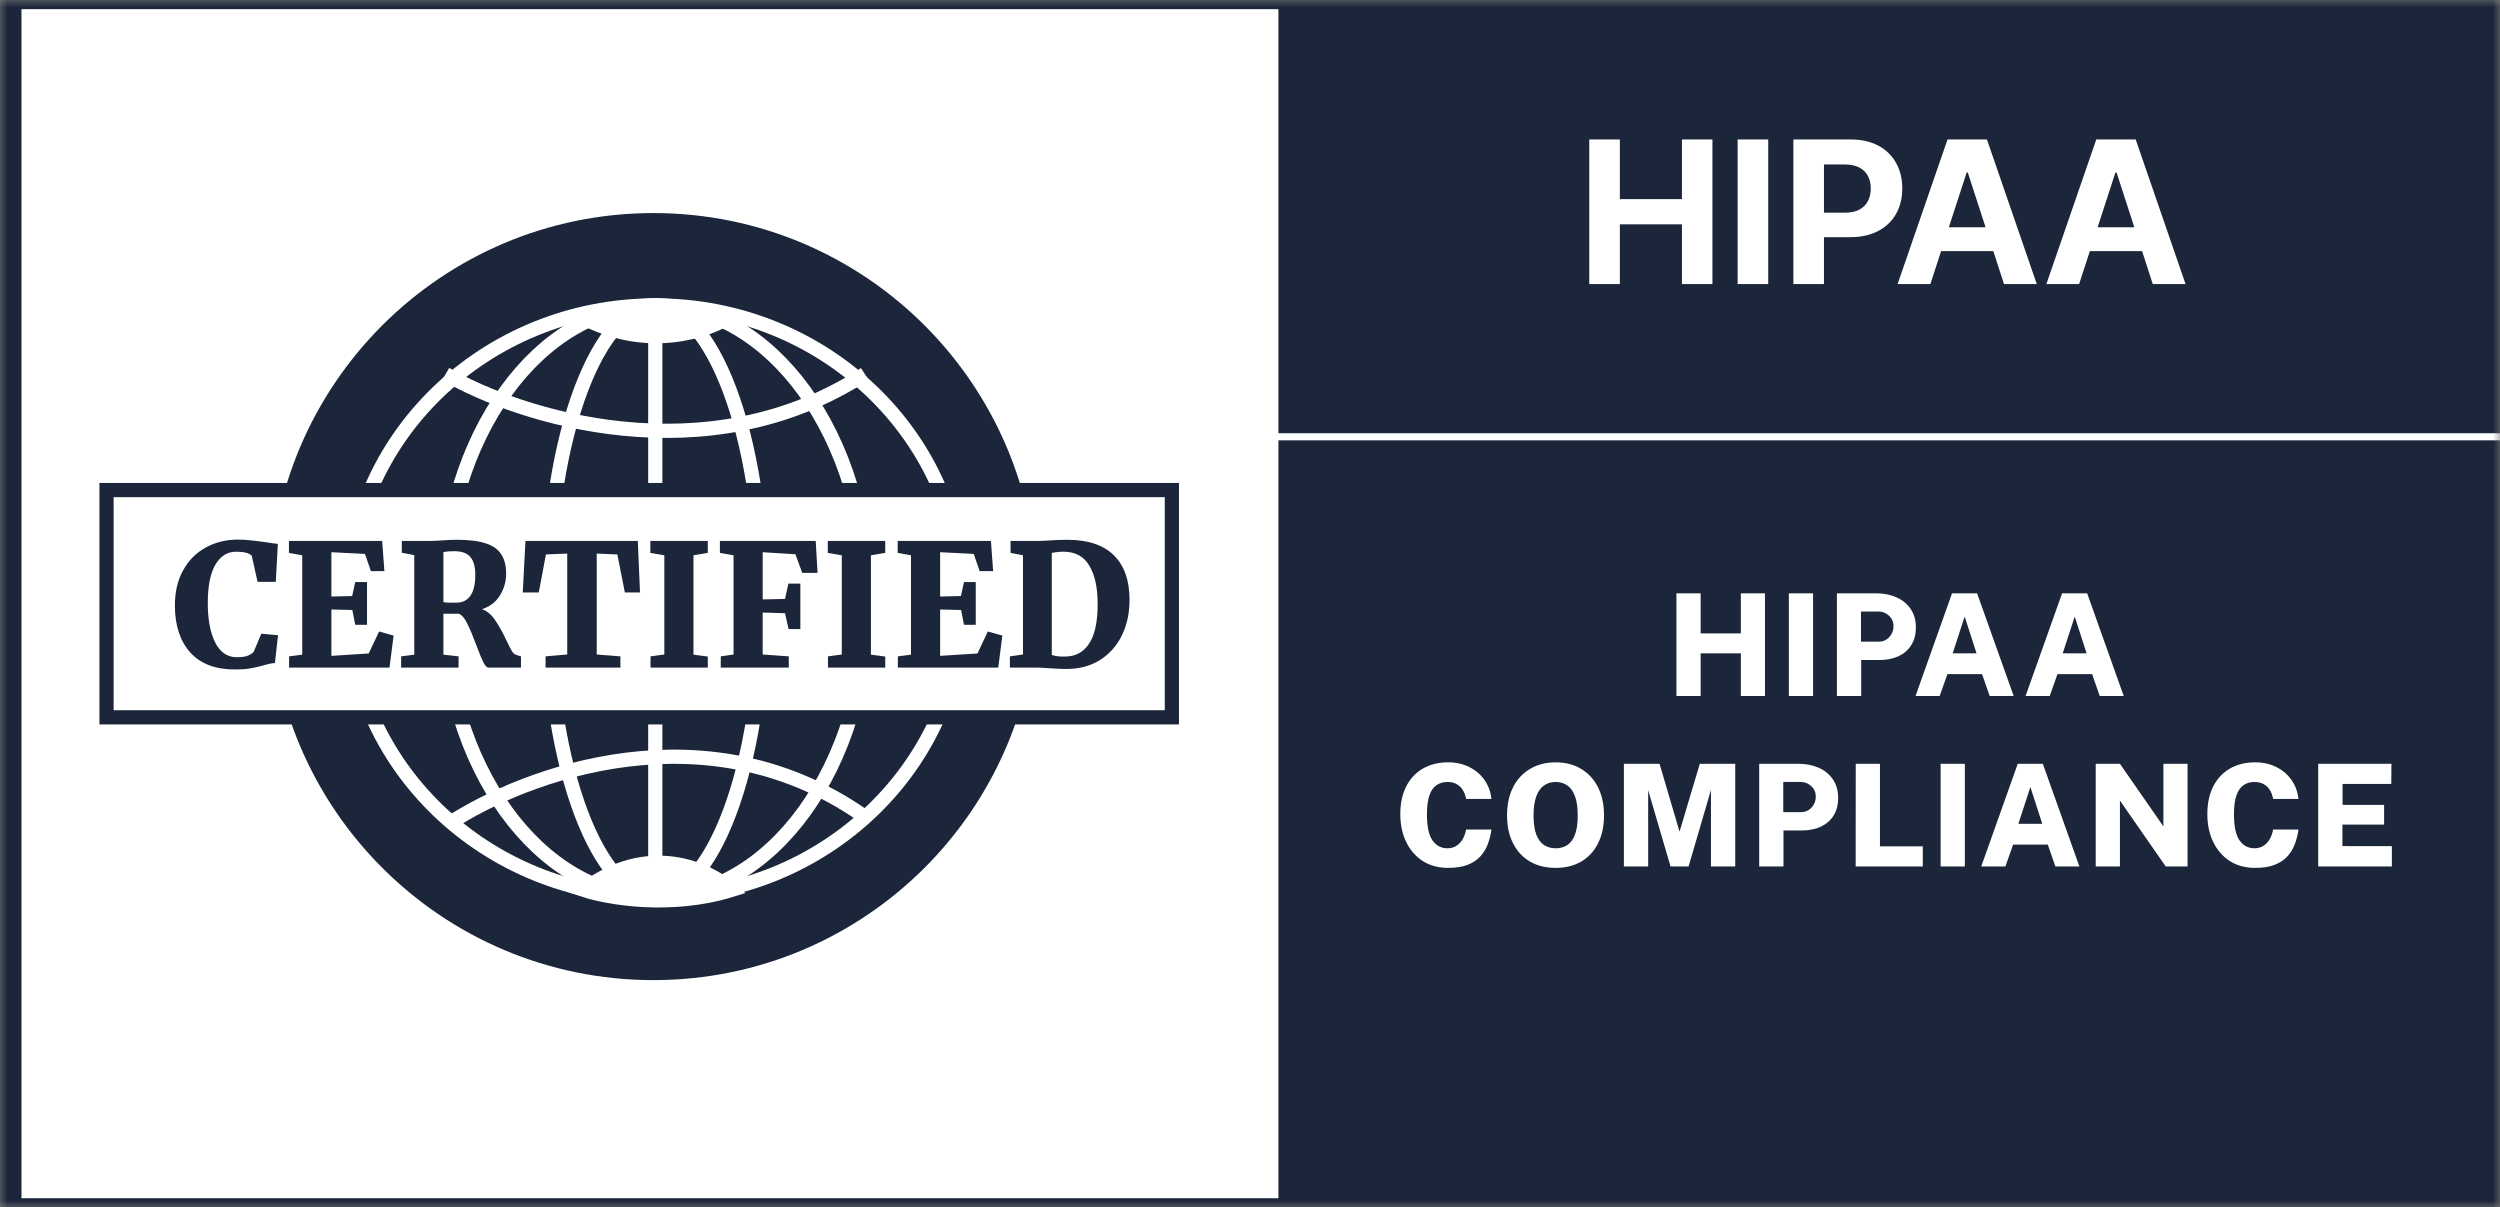 <svg width="176" height="85" viewBox="0 0 176 85" fill="none" xmlns="http://www.w3.org/2000/svg">
    <rect x="0" y="0" width="176" height="85" fill="#808080" stroke="none"/>
    <g clip-path="url(#clip0_906_2548)">
        <mask id="mask0_906_2548" style="mask-type:luminance" maskUnits="userSpaceOnUse" x="0" y="0" width="176"
              height="85">
            <path d="M176 0H0V85H176V0Z" fill="white"/>
        </mask>
        <g mask="url(#mask0_906_2548)">
            <path d="M1 85V-1H176V85H1Z" fill="white"/>
            <path d="M176 0H0V85H176V0ZM174.487 0.644V84.356H1.513V0.644H174.487Z" fill="#1B263A"/>
            <path d="M73 42C73 56.913 60.91 69 46 69C31.088 69 19 56.913 19 42C19 27.089 31.088 15 46 15C60.91 15 73 27.089 73 42Z"
                  fill="#1B263A"/>
            <path d="M67.761 42.325C67.761 53.809 58.094 63.15 46.131 63.15C34.167 63.15 24.5 53.809 24.5 42.325C24.5 30.841 34.167 21.5 46.131 21.5C58.094 21.5 67.761 30.841 67.761 42.325Z"
                  stroke="white"/>
            <path d="M61.056 42.325C61.056 48.12 59.356 53.346 56.633 57.111C53.909 60.876 50.19 63.15 46.131 63.15C42.073 63.15 38.353 60.876 35.63 57.111C32.907 53.346 31.207 48.12 31.207 42.325C31.207 36.53 32.907 31.304 35.63 27.539C38.353 23.773 42.073 21.5 46.131 21.5C50.19 21.5 53.909 23.773 56.633 27.539C59.356 31.304 61.056 36.53 61.056 42.325Z"
                  stroke="white"/>
            <path d="M53.677 42.325C53.677 48.169 52.782 53.438 51.352 57.227C50.636 59.124 49.796 60.624 48.889 61.641C47.981 62.658 47.048 63.15 46.13 63.15C45.212 63.15 44.278 62.658 43.37 61.641C42.463 60.624 41.623 59.124 40.907 57.227C39.477 53.438 38.582 48.169 38.582 42.325C38.582 36.48 39.477 31.212 40.907 27.422C41.623 25.526 42.463 24.026 43.37 23.009C44.278 21.991 45.212 21.5 46.13 21.5C47.048 21.5 47.981 21.991 48.889 23.009C49.796 24.026 50.636 25.526 51.352 27.422C52.782 31.212 53.677 36.48 53.677 42.325Z"
                  stroke="white"/>
            <path d="M46.131 21.668V63.651" stroke="white"/>
            <path d="M40.766 22.223C42.496 21.804 47.065 21.218 51.496 22.223C49.88 23.313 45.473 24.838 40.766 22.223Z"
                  fill="white" stroke="white"/>
            <path d="M41.102 62.652C42.778 63.207 47.204 63.984 51.496 62.652C49.931 61.208 45.662 59.186 41.102 62.652Z"
                  fill="white" stroke="white"/>
            <path d="M31.375 26.332C36.569 29.349 49.742 33.574 60.882 26.332" stroke="white"/>
            <path d="M31.609 57.984C36.863 54.541 49.953 49.49 61.22 57.753" stroke="white"/>
            <path d="M82.5 34.5H7.5V50.5H82.5V34.5Z" fill="white" stroke="#1B263A"/>
            <path d="M16.548 47.132C15.164 47.132 14.112 46.732 13.392 45.932C12.672 45.124 12.312 44.02 12.312 42.62C12.312 41.676 12.504 40.856 12.888 40.16C13.272 39.456 13.8 38.92 14.472 38.552C15.144 38.176 15.904 37.988 16.752 37.988C17.088 37.988 17.412 38.008 17.724 38.048C18.036 38.08 18.412 38.128 18.852 38.192C19.196 38.248 19.432 38.28 19.56 38.288L19.416 40.964H18.132L17.724 39.128C17.548 38.936 17.18 38.84 16.62 38.84C16.004 38.84 15.516 39.148 15.156 39.764C14.804 40.372 14.628 41.268 14.628 42.452C14.628 43.604 14.8 44.528 15.144 45.224C15.496 45.92 16.004 46.268 16.668 46.268C16.996 46.268 17.244 46.236 17.412 46.172C17.588 46.108 17.736 46.016 17.856 45.896L18.396 44.612L19.572 44.72L19.356 46.676C19.124 46.692 18.84 46.752 18.504 46.856C18.184 46.944 17.88 47.012 17.592 47.06C17.312 47.108 16.964 47.132 16.548 47.132ZM21.277 39.092L20.341 38.924V38.084H26.905L27.061 40.208H26.113L25.693 38.996L23.329 38.876V41.996L24.793 41.96L25.009 40.976H25.837V43.988H25.009L24.805 42.944L23.329 42.908V46.172L25.957 46.004L26.689 44.456L27.709 44.744L27.421 47H20.353V46.208L21.277 46.088V39.092ZM28.24 46.208L29.164 46.088V39.08L28.288 38.912V38.084H30.136C30.288 38.084 30.452 38.08 30.628 38.072C30.812 38.064 30.952 38.056 31.048 38.048C31.48 38.016 31.848 38 32.152 38C33.008 38 33.688 38.084 34.192 38.252C34.696 38.412 35.06 38.668 35.284 39.02C35.516 39.364 35.632 39.82 35.632 40.388C35.632 40.932 35.488 41.44 35.2 41.912C34.912 42.384 34.488 42.708 33.928 42.884C34.296 43.02 34.604 43.276 34.852 43.652C35.108 44.02 35.372 44.492 35.644 45.068C35.804 45.404 35.932 45.656 36.028 45.824C36.124 45.984 36.224 46.076 36.328 46.1L36.676 46.208V47H34.396C34.276 47 34.152 46.872 34.024 46.616C33.896 46.36 33.732 45.96 33.532 45.416C33.284 44.752 33.068 44.24 32.884 43.88C32.708 43.512 32.512 43.288 32.296 43.208H31.216V46.088L32.284 46.208V47H28.24V46.208ZM32.14 42.428C32.556 42.428 32.88 42.268 33.112 41.948C33.344 41.62 33.46 41.128 33.46 40.472C33.46 39.896 33.344 39.476 33.112 39.212C32.888 38.94 32.508 38.804 31.972 38.804C31.684 38.804 31.432 38.824 31.216 38.864V42.392C31.32 42.416 31.492 42.428 31.732 42.428C31.972 42.428 32.108 42.428 32.14 42.428ZM39.933 38.972L38.433 39.032L37.929 41.708H36.801L36.993 38.084H44.901L45.057 41.708H43.989L43.461 39.032L42.009 38.972V46.076L43.677 46.208V47H38.409V46.208L39.933 46.076V38.972ZM46.769 39.092L45.785 38.924V38.084H49.829V38.924L48.821 39.092V46.088L49.829 46.22V47H45.797V46.208L46.769 46.076V39.092ZM51.641 39.092L50.681 38.924V38.084H57.425L57.557 40.328H56.477L55.997 39.02L53.693 38.876V42.2L55.265 42.164L55.505 41.084H56.345V44.288H55.517L55.265 43.172L53.693 43.124V46.076L55.529 46.208V47H50.741V46.208L51.641 46.076V39.092ZM59.261 39.092L58.277 38.924V38.084H62.321V38.924L61.313 39.092V46.088L62.321 46.22V47H58.289V46.208L59.261 46.076V39.092ZM64.133 39.092L63.197 38.924V38.084H69.761L69.917 40.208H68.969L68.549 38.996L66.185 38.876V41.996L67.649 41.96L67.865 40.976H68.693V43.988H67.865L67.661 42.944L66.185 42.908V46.172L68.813 46.004L69.545 44.456L70.565 44.744L70.277 47H63.209V46.208L64.133 46.088V39.092ZM72.019 39.092L71.144 38.924V38.084H73.016C73.279 38.084 73.635 38.068 74.084 38.036C74.188 38.028 74.344 38.02 74.552 38.012C74.767 38.004 74.96 38 75.127 38C76.584 38 77.68 38.364 78.415 39.092C79.151 39.82 79.519 40.864 79.519 42.224C79.519 43.16 79.34 43.996 78.98 44.732C78.62 45.468 78.103 46.048 77.431 46.472C76.76 46.888 75.968 47.096 75.055 47.096C74.808 47.096 74.436 47.08 73.939 47.048C73.475 47.016 73.175 47 73.04 47H71.096V46.208L72.019 46.076V39.092ZM74.047 46.112C74.328 46.2 74.647 46.236 75.007 46.22C75.728 46.212 76.284 45.908 76.675 45.308C77.076 44.7 77.275 43.772 77.275 42.524C77.275 41.372 77.079 40.472 76.688 39.824C76.303 39.168 75.695 38.84 74.864 38.84C74.671 38.84 74.499 38.852 74.347 38.876C74.195 38.9 74.096 38.916 74.047 38.924V46.112Z"
                  fill="#1B263A"/>
            <path d="M90 85H176V0H90V85Z" fill="#1B263A"/>
            <path d="M111.885 20V9.818H114.038V14.019H118.408V9.818H120.555V20H118.408V15.794H114.038V20H111.885ZM124.483 9.818V20H122.33V9.818H124.483ZM126.254 20V9.818H130.271C131.043 9.818 131.701 9.966 132.245 10.261C132.788 10.553 133.203 10.959 133.488 11.479C133.776 11.996 133.92 12.592 133.92 13.269C133.92 13.945 133.774 14.541 133.483 15.058C133.191 15.575 132.769 15.978 132.215 16.267C131.665 16.555 130.999 16.699 130.216 16.699H127.656V14.974H129.868C130.283 14.974 130.624 14.903 130.893 14.76C131.164 14.614 131.367 14.414 131.499 14.159C131.635 13.9 131.703 13.603 131.703 13.269C131.703 12.931 131.635 12.636 131.499 12.384C131.367 12.129 131.164 11.931 130.893 11.792C130.621 11.65 130.276 11.578 129.858 11.578H128.407V20H126.254ZM135.898 20H133.591L137.106 9.818H139.88L143.39 20H141.083L138.533 12.145H138.453L135.898 20ZM135.754 15.998H141.202V17.678H135.754V15.998ZM146.37 20H144.064L147.578 9.818H150.353L153.863 20H151.556L149.005 12.145H148.926L146.37 20ZM146.226 15.998H151.675V17.678H146.226V15.998Z"
                  fill="white"/>
            <path d="M122.555 45.995H119.725V48.999H118.02V41.77H119.725V44.59H122.555V41.77H124.255V48.999H122.555V45.995ZM125.935 41.77H127.64V48.999H125.935V41.77ZM129.318 48.999V41.77H132.083C132.61 41.77 133.085 41.863 133.508 42.05C133.931 42.236 134.265 42.51 134.508 42.87C134.755 43.226 134.878 43.663 134.878 44.179C134.878 44.656 134.771 45.066 134.558 45.41C134.348 45.749 134.05 46.011 133.663 46.194C133.28 46.374 132.826 46.465 132.303 46.465H131.028V48.999H129.318ZM131.013 45.175H132.253C132.556 45.175 132.806 45.068 133.003 44.855C133.203 44.638 133.303 44.383 133.303 44.09C133.303 43.786 133.196 43.538 132.983 43.344C132.773 43.148 132.525 43.05 132.238 43.05H131.013V45.175ZM134.853 48.999L137.423 41.77H139.188L141.763 48.999H140.073L139.538 47.459H137.098L136.553 48.999H134.853ZM137.468 45.995H139.148L138.313 43.404L137.468 45.995ZM142.601 48.999L145.171 41.77H146.936L149.511 48.999H147.821L147.286 47.459H144.846L144.301 48.999H142.601ZM145.216 45.995H146.896L146.061 43.404L145.216 45.995ZM101.952 53.669C102.512 53.669 103.011 53.781 103.447 54.005C103.887 54.224 104.242 54.529 104.512 54.919C104.782 55.306 104.944 55.748 104.997 56.245H103.212C103.172 56.005 103.096 55.796 102.982 55.62C102.872 55.44 102.726 55.3 102.542 55.2C102.362 55.099 102.147 55.05 101.897 55.05C101.607 55.05 101.354 55.123 101.137 55.27C100.921 55.413 100.752 55.653 100.632 55.989C100.516 56.323 100.457 56.77 100.457 57.33C100.457 58.183 100.587 58.794 100.847 59.164C101.111 59.535 101.461 59.719 101.897 59.719C102.147 59.719 102.362 59.66 102.542 59.539C102.726 59.419 102.872 59.26 102.982 59.059C103.096 58.856 103.172 58.636 103.212 58.4H104.997C104.951 58.756 104.866 59.098 104.742 59.425C104.622 59.748 104.447 60.036 104.217 60.289C103.987 60.543 103.687 60.741 103.317 60.885C102.951 61.028 102.496 61.099 101.952 61.099C101.266 61.099 100.671 60.94 100.167 60.62C99.664 60.296 99.274 59.849 98.997 59.279C98.72 58.709 98.582 58.051 98.582 57.304C98.582 56.561 98.719 55.918 98.992 55.374C99.265 54.831 99.654 54.411 100.157 54.114C100.664 53.818 101.262 53.669 101.952 53.669ZM109.522 61.099C108.822 61.099 108.215 60.95 107.702 60.65C107.192 60.346 106.797 59.918 106.517 59.364C106.237 58.811 106.097 58.156 106.097 57.4C106.097 56.636 106.238 55.976 106.522 55.419C106.805 54.863 107.203 54.433 107.717 54.13C108.233 53.823 108.835 53.669 109.522 53.669C110.208 53.669 110.805 53.823 111.312 54.13C111.822 54.433 112.217 54.863 112.497 55.419C112.78 55.976 112.922 56.636 112.922 57.4C112.922 58.156 112.783 58.811 112.507 59.364C112.23 59.918 111.837 60.346 111.327 60.65C110.817 60.95 110.215 61.099 109.522 61.099ZM109.522 59.719C109.832 59.719 110.103 59.645 110.337 59.495C110.57 59.341 110.75 59.096 110.877 58.76C111.007 58.423 111.072 57.978 111.072 57.425C111.072 56.855 111.007 56.396 110.877 56.05C110.747 55.7 110.565 55.446 110.332 55.289C110.098 55.13 109.828 55.05 109.522 55.05C109.212 55.05 108.94 55.13 108.707 55.289C108.473 55.45 108.29 55.705 108.157 56.054C108.027 56.401 107.962 56.858 107.962 57.425C107.962 57.978 108.027 58.423 108.157 58.76C108.29 59.096 108.473 59.341 108.707 59.495C108.94 59.645 109.212 59.719 109.522 59.719ZM114.321 60.999V53.77H116.831L118.241 58.55L119.666 53.77H122.161V60.999H120.451V55.614L118.876 60.999H117.606L116.031 55.63V60.999H114.321ZM123.847 60.999V53.77H126.612C127.139 53.77 127.614 53.863 128.037 54.05C128.461 54.236 128.794 54.51 129.037 54.87C129.284 55.226 129.407 55.663 129.407 56.179C129.407 56.656 129.301 57.066 129.087 57.41C128.877 57.749 128.579 58.011 128.192 58.194C127.809 58.374 127.356 58.465 126.832 58.465H125.557V60.999H123.847ZM125.542 57.175H126.782C127.086 57.175 127.336 57.068 127.532 56.855C127.732 56.638 127.832 56.383 127.832 56.09C127.832 55.786 127.726 55.538 127.512 55.344C127.302 55.148 127.054 55.05 126.767 55.05H125.542V57.175ZM130.644 53.77H132.349V59.584H135.364V60.999H130.639L130.644 53.77ZM136.62 53.77H138.325V60.999H136.62V53.77ZM139.479 60.999L142.049 53.77H143.814L146.389 60.999H144.699L144.164 59.459H141.724L141.179 60.999H139.479ZM142.094 57.995H143.774L142.939 55.404L142.094 57.995ZM152.303 53.77H154.003V60.999H152.468L149.243 56.359V60.999H147.538V53.77H149.243L152.303 58.179V53.77ZM158.767 53.669C159.327 53.669 159.825 53.781 160.262 54.005C160.702 54.224 161.057 54.529 161.327 54.919C161.597 55.306 161.759 55.748 161.812 56.245H160.027C159.987 56.005 159.91 55.796 159.797 55.62C159.687 55.44 159.54 55.3 159.357 55.2C159.177 55.099 158.962 55.05 158.712 55.05C158.422 55.05 158.169 55.123 157.952 55.27C157.735 55.413 157.567 55.653 157.447 55.989C157.33 56.323 157.272 56.77 157.272 57.33C157.272 58.183 157.402 58.794 157.662 59.164C157.925 59.535 158.275 59.719 158.712 59.719C158.962 59.719 159.177 59.66 159.357 59.539C159.54 59.419 159.687 59.26 159.797 59.059C159.91 58.856 159.987 58.636 160.027 58.4H161.812C161.765 58.756 161.68 59.098 161.557 59.425C161.437 59.748 161.262 60.036 161.032 60.289C160.802 60.543 160.502 60.741 160.132 60.885C159.765 61.028 159.31 61.099 158.767 61.099C158.08 61.099 157.485 60.94 156.982 60.62C156.479 60.296 156.089 59.849 155.812 59.279C155.535 58.709 155.397 58.051 155.397 57.304C155.397 56.561 155.534 55.918 155.807 55.374C156.08 54.831 156.469 54.411 156.972 54.114C157.479 53.818 158.077 53.669 158.767 53.669ZM163.202 60.999V53.77H168.357L168.347 55.19H164.917V56.664H167.842V58.054H164.907V59.565L168.387 59.569V60.999H163.202Z"
                  fill="white"/>
            <path d="M83 30.75H176" stroke="white" stroke-width="0.5"/>
        </g>
    </g>
    <defs>
        <clipPath id="clip0_906_2548">
            <rect width="176" height="85" fill="white"/>
        </clipPath>
    </defs>
</svg>
